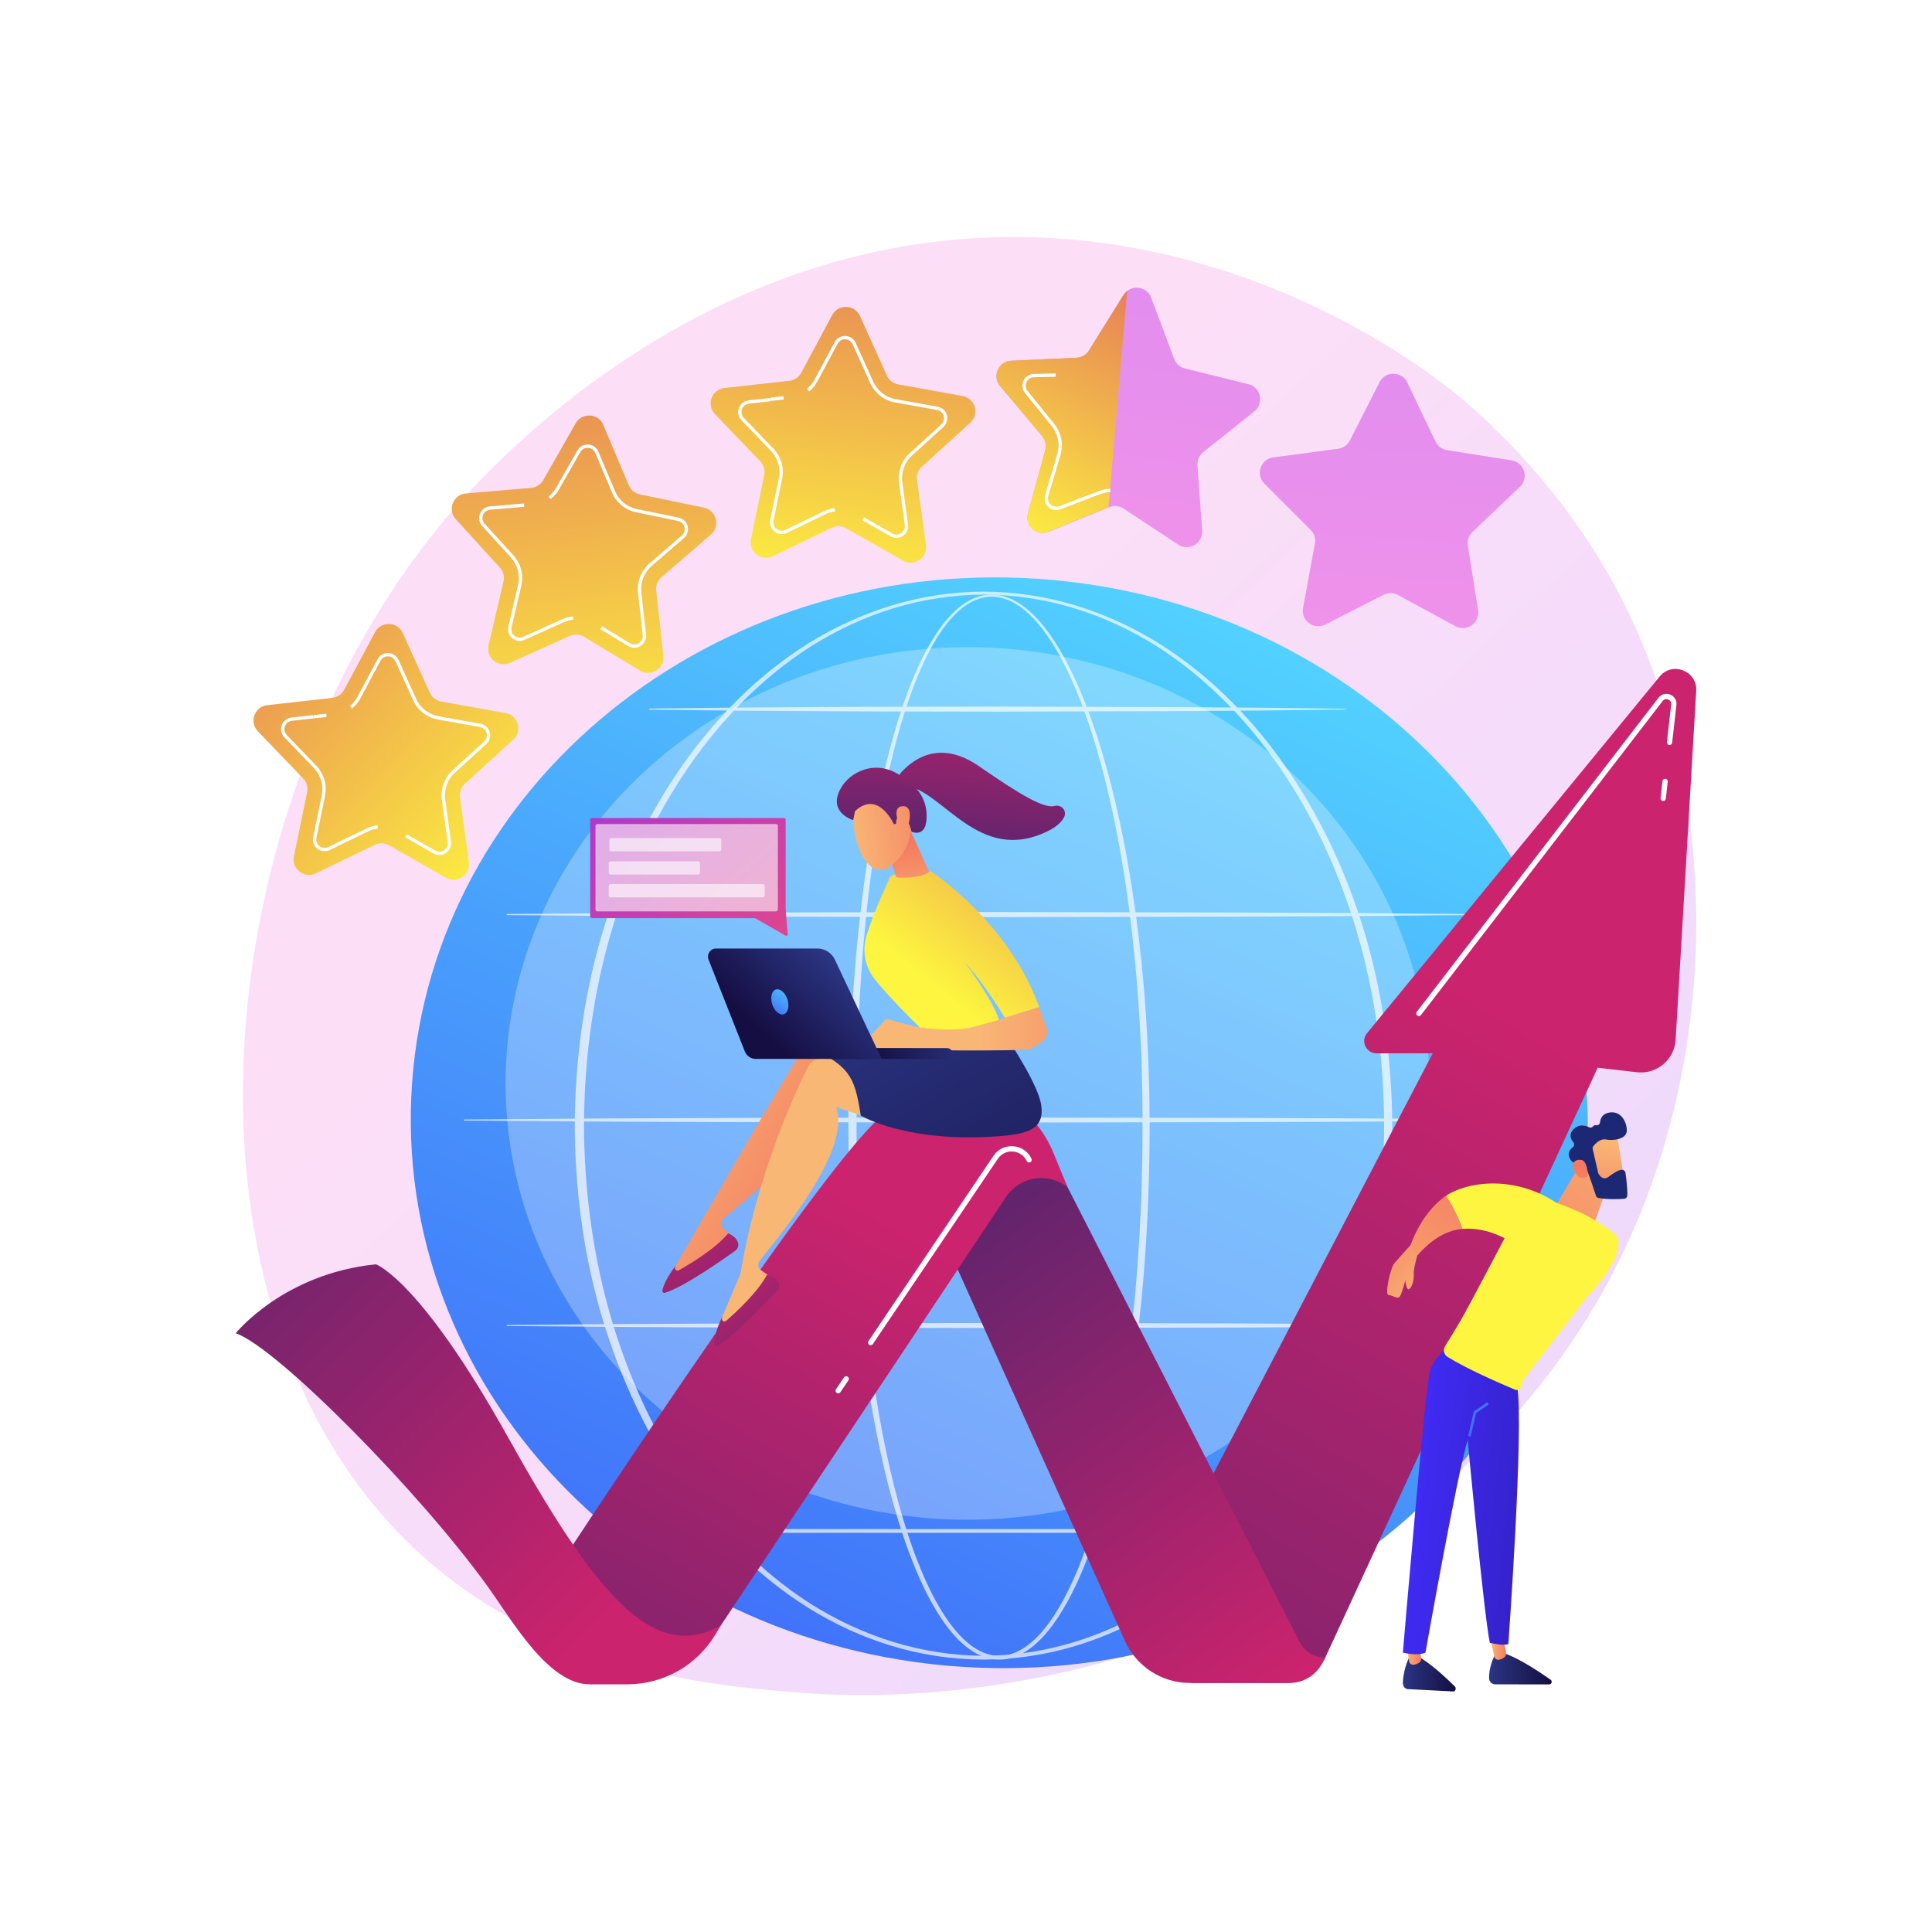 <?xml version="1.0" encoding="utf-8"?>
<!-- Generator: Adobe Illustrator 27.5.0, SVG Export Plug-In . SVG Version: 6.00 Build 0)  -->
<svg version="1.1" xmlns="http://www.w3.org/2000/svg" xmlns:xlink="http://www.w3.org/1999/xlink" x="0px" y="0px"
	 viewBox="0 0 3710 3710" style="enable-background:new 0 0 3710 3710;" xml:space="preserve">
<g id="Background">
	<g>
		<g>
			<rect style="fill:#FFFFFF;" width="3710" height="3710"/>
		</g>
	</g>
</g>
<g id="Illustration">
	<g>
		<linearGradient id="SVGID_1_" gradientUnits="userSpaceOnUse" x1="3427.025" y1="3619.038" x2="1369.437" y2="1398.149">
			<stop  offset="0" style="stop-color:#B37CFF"/>
			<stop  offset="1" style="stop-color:#F895E7"/>
		</linearGradient>
		<path style="opacity:0.3;fill:url(#SVGID_1_);" d="M3140.286,2353.436c-282.728,660.843-1029.037,944.69-1613.782,896.294
			c-159.659-13.214-480.897-39.802-731.723-276.999c-481.693-455.522-407.507-1407.69,53.611-1968.273
			c59.382-72.191,470.419-555.867,1110.943-549.393c468.957,4.74,798.113,269.648,838.137,302.65
			c50.561,41.691,162.079,140.762,262.583,297.931C3296.205,1424.939,3316.963,1940.475,3140.286,2353.436z"/>
		<g>
			
				<linearGradient id="SVGID_00000079449430696476064690000006014868406991765919_" gradientUnits="userSpaceOnUse" x1="2422.468" y1="1045.662" x2="1002.869" y2="4176.065">
				<stop  offset="0" style="stop-color:#53D8FF"/>
				<stop  offset="1" style="stop-color:#3840F7"/>
			</linearGradient>
			<path style="fill:url(#SVGID_00000079449430696476064690000006014868406991765919_);" d="M3048.079,2205.62
				c-25.363,577.743-551.465,1023.903-1175.082,996.526S764.399,2684.223,789.762,2106.48s551.465-1023.903,1175.082-996.526
				C2588.461,1137.33,3073.441,1627.877,3048.079,2205.62z"/>
			<ellipse style="opacity:0.28;fill:#FFFFFF;" cx="1857.749" cy="2080.503" rx="886.893" ry="837.831"/>
			<g style="opacity:0.68;">
				<path style="fill:#FFFFFF;" d="M2207.66,2161.108c-0.271,184.68-12.937,369.737-45.482,551.802
					c-8.24,45.479-17.792,90.74-29.173,135.571c-11.416,44.813-24.596,89.238-40.733,132.672
					c-16.272,43.321-35.159,86.019-60.769,125.044c-12.906,19.37-27.544,37.929-45.609,53.197
					c-9.03,7.584-18.947,14.312-29.854,19.24c-10.885,4.896-22.782,7.996-34.856,8.211c-12.058,0.352-24.135-2.008-35.235-6.478
					c-11.143-4.427-21.301-10.851-30.548-18.185c-18.497-14.792-33.457-33.148-46.594-52.365
					c-26.065-38.746-45.208-81.358-61.65-124.611c-16.341-43.36-29.651-87.749-41.166-132.535
					c-11.495-44.801-21.143-90.042-29.45-135.506c-16.58-90.948-27.888-182.77-35.519-274.845
					c-7.576-92.09-11.373-184.474-11.84-276.872c-0.227-46.193,1.034-92.378,2.676-138.535c1.73-46.156,4.272-92.282,7.67-138.346
					c6.833-92.116,17.037-184.027,32.208-275.183c7.612-45.567,16.488-90.942,27.164-135.915
					c10.703-44.958,23.142-89.559,38.571-133.193c7.755-21.797,16.234-43.361,25.903-64.418
					c9.655-21.052,20.46-41.646,33.158-61.115c12.728-19.384,27.359-37.887,45.578-52.698c9.108-7.341,19.144-13.728,30.137-18.055
					c10.95-4.383,22.831-6.603,34.65-6.153c11.826,0.337,23.484,3.285,34.24,8.022c10.771,4.76,20.668,11.233,29.755,18.571
					c18.174,14.769,33.216,32.826,46.561,51.787c26.53,38.188,46.531,80.302,63.856,123.152
					c17.198,42.968,31.399,87.049,43.767,131.585c12.325,44.557,22.762,89.611,31.793,134.93
					C2192.609,1791.316,2207.127,1976.395,2207.66,2161.108z M2193.991,2161.108c0.169-92.021-3.329-184.066-10.976-275.768
					c-7.54-91.699-18.961-183.134-35.978-273.556c-8.497-45.205-18.394-90.154-30.169-134.605
					c-11.817-44.429-25.457-88.404-42.064-131.242c-16.725-42.716-36.122-84.684-61.86-122.6
					c-12.938-18.825-27.532-36.703-45.045-51.249c-8.753-7.229-18.256-13.582-28.54-18.26c-10.273-4.622-21.338-7.652-32.591-7.947
					c-11.246-0.356-22.477,1.906-32.88,6.187c-10.44,4.239-20.023,10.475-28.76,17.675c-17.48,14.523-31.643,32.79-43.953,52.002
					c-12.287,19.294-22.747,39.758-32.075,60.703c-9.344,20.949-17.521,42.428-24.982,64.146
					c-14.842,43.481-26.728,87.964-36.887,132.807c-10.133,44.861-18.476,90.129-25.559,135.587
					c-14.116,90.938-23.283,182.622-29.086,274.474c-5.862,91.864-7.886,183.937-7.72,275.969
					c-0.243,92.017,2.831,184.06,9.67,275.828c6.893,91.752,17.452,183.274,33.254,273.897
					c7.918,45.302,17.168,90.372,28.249,134.978c11.099,44.59,23.979,88.761,39.831,131.824
					c15.939,42.948,34.577,85.202,59.766,123.26c12.677,18.87,27.101,36.767,44.582,50.956c8.735,7.04,18.242,13.132,28.519,17.302
					c10.246,4.182,21.239,6.506,32.253,6.134c11.011-0.284,21.86-3.191,31.932-7.812c10.087-4.653,19.391-11.05,27.936-18.345
					c17.103-14.678,31.219-32.801,43.673-51.833c24.748-38.358,43.118-80.707,58.877-123.727
					c15.639-43.142,28.376-87.351,39.363-131.968c10.956-44.636,20.095-89.728,27.934-135.041
					c15.695-90.64,26.123-182.172,33.056-273.924C2190.783,2345.2,2194.027,2253.148,2193.991,2161.108z"/>
				<path style="fill:#FFFFFF;" d="M2673.552,2161.108c-0.639,118.929-15.924,237.91-47.761,352.599
					c-32.393,114.425-81.224,224.506-147.519,323.336c-33.151,49.361-70.708,95.824-112.674,137.979
					c-41.948,42.143-88.339,79.962-138.698,111.657c-50.404,31.573-104.844,56.847-161.832,73.994
					c-56.954,17.188-116.411,26.155-175.921,26.214c-59.51-0.005-118.983-8.918-175.968-26.059
					c-57.018-17.1-111.502-42.334-161.958-73.875c-50.41-31.662-96.871-69.448-138.886-111.573
					c-42.035-42.136-79.667-88.589-112.893-137.951c-66.428-98.843-115.362-208.971-147.906-323.453
					c-16.019-57.346-27.923-115.824-35.81-174.824c-7.845-59.009-11.786-118.516-12.056-178.044
					c0.308-59.529,4.286-119.031,12.167-178.03c7.924-58.989,19.873-117.451,35.931-174.775
					c32.626-114.435,81.635-224.489,148.106-323.23c33.24-49.316,70.877-95.718,112.907-137.798
					c42.016-42.061,88.443-79.812,138.845-111.374c50.441-31.46,104.912-56.506,161.831-73.6
					c56.882-17.165,116.26-26.117,175.692-26.176c59.432,0.108,118.794,9.111,175.649,26.319
					c56.89,17.139,111.315,42.236,161.703,73.729c50.347,31.598,96.708,69.38,138.655,111.459
					c41.961,42.099,79.523,88.51,112.688,137.826c66.337,98.727,115.246,208.733,147.718,323.113
					C2657.466,1923.217,2672.832,2042.178,2673.552,2161.108z M2657.881,2161.108c-0.172-117.579-14.818-235.284-45.842-348.785
					c-31.196-113.325-78.167-222.731-142.832-321.121c-32.315-49.144-69.017-95.466-110.125-137.573
					c-41.124-42.041-86.547-80.078-136.225-111.692c-49.738-31.437-103.45-56.742-159.769-73.857
					c-56.291-17.128-115.063-26.132-173.942-26.327c-58.879,0.246-117.636,9.299-173.899,26.47
					c-56.29,17.161-109.955,42.515-159.641,73.986c-49.624,31.65-94.98,69.718-136.035,111.777
					c-41.037,42.126-77.666,88.457-109.907,137.602c-64.531,98.377-111.401,207.734-142.443,321.003
					c-15.465,56.699-26.662,114.514-34.249,172.759c-7.605,58.252-11.358,116.996-11.489,175.757
					c0.168,58.761,3.958,117.5,11.599,175.742c7.625,58.234,18.867,116.032,34.37,172.708
					c31.122,113.224,78.07,222.507,142.644,320.781c32.253,49.099,68.887,95.379,109.92,137.449
					c41.054,41.995,86.378,80.028,135.993,111.578c49.671,31.39,103.322,56.556,159.514,73.711
					c56.161,17.195,114.821,26.289,173.622,26.587c58.802-0.244,117.478-9.283,173.669-26.431
					c56.222-17.108,109.917-42.234,159.64-73.592c49.667-31.518,95.058-69.517,136.182-111.495
					c41.103-42.051,77.811-88.322,110.138-137.42c64.708-98.288,111.758-207.619,143.031-320.898
					C2642.902,2396.371,2657.629,2278.686,2657.881,2161.108z"/>
				<path style="fill:#FFFFFF;" d="M973.808,1755.204l235.567-1.903l235.567-1.078l471.133-0.87l471.134,0.958l235.567,1.178
					l235.567,2.054c0.382,0.004,0.688,0.316,0.685,0.698c-0.003,0.377-0.309,0.682-0.685,0.685l-235.567,2.054l-235.567,1.178
					l-471.134,0.958l-471.133-0.87l-235.567-1.078l-235.567-1.903c-0.569-0.005-1.026-0.47-1.022-1.039
					C972.791,1755.663,973.247,1755.208,973.808,1755.204z"/>
				<path style="fill:#FFFFFF;" d="M1247.094,1360.649c55.748-0.883,111.497-1.262,167.245-1.903l167.246-1.078
					c55.749-0.459,111.497-0.41,167.246-0.552l167.245-0.318l334.491,0.958l167.245,1.178c55.749,0.699,111.497,1.108,167.246,2.055
					c0.382,0.006,0.686,0.321,0.679,0.703c-0.006,0.373-0.309,0.673-0.679,0.68c-55.749,0.947-111.497,1.355-167.246,2.055
					l-167.245,1.178l-334.491,0.958l-167.245-0.318c-55.749-0.142-111.497-0.092-167.246-0.552l-167.246-1.078
					c-55.748-0.641-111.497-1.02-167.245-1.903c-0.569-0.009-1.023-0.478-1.014-1.047
					C1246.089,1361.106,1246.54,1360.659,1247.094,1360.649z"/>
				<path style="fill:#FFFFFF;" d="M891.946,2149.758l256.032-1.897l256.033-1.085l512.064-0.87l512.064,0.958l256.033,1.179
					l256.032,2.053c0.383,0.003,0.689,0.315,0.687,0.697c-0.003,0.379-0.309,0.683-0.687,0.687l-256.032,2.053l-256.033,1.179
					l-512.064,0.958l-512.064-0.87l-256.033-1.085l-256.032-1.896c-0.569-0.004-1.026-0.469-1.023-1.038
					C890.928,2150.217,891.384,2149.762,891.946,2149.758z"/>
				<path style="fill:#FFFFFF;" d="M973.808,2544.312l235.567-1.903l235.567-1.078l471.133-0.871l471.134,0.958l235.567,1.177
					l235.567,2.054c0.382,0.004,0.688,0.316,0.685,0.698c-0.003,0.378-0.309,0.682-0.685,0.686l-235.567,2.055l-235.567,1.178
					l-471.134,0.958l-471.133-0.87l-235.567-1.078l-235.567-1.903c-0.569-0.004-1.026-0.469-1.022-1.039
					C972.791,2544.771,973.247,2544.317,973.808,2544.312z"/>
				<path style="fill:#FFFFFF;" d="M2618.764,2943.509H1280.802c-1.997,0-3.612-1.617-3.612-3.612c0-1.994,1.615-3.612,3.612-3.612
					h1337.962c1.996,0,3.612,1.617,3.612,3.612C2622.376,2941.892,2620.76,2943.509,2618.764,2943.509z"/>
			</g>
		</g>
		<g>
			
				<linearGradient id="SVGID_00000082355606649670607640000004512637496387605675_" gradientUnits="userSpaceOnUse" x1="977.446" y1="1713.338" x2="62.2" y2="839.694">
				<stop  offset="0" style="stop-color:#FDF53F"/>
				<stop  offset="1" style="stop-color:#D93C65"/>
			</linearGradient>
			<path style="fill:url(#SVGID_00000082355606649670607640000004512637496387605675_);" d="M985.503,1420.426l-92.824,84.656
				c-7.219,6.584-10.736,16.299-9.405,25.979l17.118,124.461c3.351,24.374-22.7,42.01-44.086,29.844l-109.197-62.119
				c-8.495-4.831-18.82-5.175-27.613-0.917l-113.081,54.739c-22.143,10.721-46.969-8.606-42.009-32.704l25.337-123.05
				c1.969-9.569-0.895-19.495-7.662-26.544l-87.003-90.63c-17.038-17.748-6.329-47.33,18.122-50.058l124.857-13.931
				c9.711-1.083,18.265-6.875,22.879-15.488l59.307-110.751c11.617-21.69,43.059-20.645,53.208,1.767l51.832,114.441
				c4.032,8.9,12.183,15.246,21.8,16.971l123.658,22.183C994.957,1373.617,1003.681,1403.844,985.503,1420.426z"/>
			<path style="fill:#FFFFFF;" d="M725.737,1591.045c-6.531,0.753-12.837,2.589-18.75,5.453l-73.849,35.744
				c-7.763,3.758-16.808,2.801-23.617-2.501c-6.802-5.294-9.944-13.83-8.209-22.273l16.545-80.363
				c3.876-18.825-1.757-38.345-15.067-52.214l-56.824-59.19c-5.97-6.217-7.855-15.117-4.923-23.226
				c2.946-8.107,10.09-13.737,18.655-14.696l41.664-4.649l0.708,6.338l-41.664,4.649c-6.237,0.694-11.212,4.668-13.364,10.53
				c-2.131,5.896-0.815,12.112,3.528,16.637l56.823,59.189c14.768,15.386,21.016,37.037,16.716,57.92l-16.542,80.362
				c-1.265,6.141,0.931,12.104,5.878,15.957c4.945,3.852,11.266,4.52,16.912,1.787l73.849-35.744
				c6.559-3.175,13.557-5.211,20.795-6.048L725.737,1591.045z"/>
			<path style="fill:#FFFFFF;" d="M864.261,1628.573c-1.675,3.714-4.372,6.969-7.914,9.367c-7.142,4.835-16.231,5.187-23.727,0.925
				l-54.561-31.036l3.157-5.547l54.561,31.036c5.448,3.102,11.8,2.855,16.992-0.661c5.195-3.516,7.785-9.322,6.924-15.537
				l-11.173-81.274c-2.878-20.87,4.933-42.478,20.519-56.686l60.621-55.287c4.628-4.23,6.349-10.353,4.623-16.371
				c-1.739-6.025-6.462-10.283-12.634-11.388l-80.765-14.491c-20.989-3.767-38.767-17.61-47.553-37.027l-33.862-74.741
				c-2.589-5.716-7.87-9.25-14.138-9.458c-6.271-0.208-11.775,2.97-14.732,8.496l-38.735,72.34
				c-4.007,7.478-9.357,14.007-15.913,19.403l-4.052-4.922c5.905-4.866,10.732-10.752,14.338-17.496l38.734-72.335
				c4.07-7.601,11.949-12.148,20.567-11.861c8.618,0.286,16.185,5.344,19.737,13.198l33.86,74.743
				c7.926,17.507,23.955,29.988,42.871,33.38l80.766,14.49c8.485,1.52,15.244,7.612,17.638,15.898
				c2.386,8.286-0.087,17.042-6.452,22.854l-60.622,55.286c-14.055,12.813-21.096,32.284-18.493,51.105l11.172,81.276
				C866.606,1620.557,865.961,1624.802,864.261,1628.573z"/>
			
				<rect x="601.64" y="1371.732" transform="matrix(0.994 -0.111 0.111 0.994 -148.511 76.475)" style="fill:#FFFFFF;" width="24.841" height="6.379"/>
		</g>
		<g>
			
				<linearGradient id="SVGID_00000044173859660594393220000015104797997707766417_" gradientUnits="userSpaceOnUse" x1="1181.655" y1="1490.296" x2="1022.18" y2="165.959">
				<stop  offset="0" style="stop-color:#FDF53F"/>
				<stop  offset="1" style="stop-color:#D93C65"/>
			</linearGradient>
			<path style="fill:url(#SVGID_00000044173859660594393220000015104797997707766417_);" d="M1365.138,1026.328l-95.031,82.171
				c-7.391,6.391-11.163,16.009-10.089,25.721l13.82,124.87c2.705,24.454-23.803,41.395-44.86,28.668l-107.516-64.985
				c-8.365-5.054-18.677-5.671-27.579-1.647l-114.489,51.729c-22.419,10.131-46.725-9.846-41.129-33.804l28.583-122.337
				c2.222-9.513-0.379-19.512-6.957-26.737l-84.575-92.899c-16.562-18.193-5.075-47.481,19.439-49.561l125.182-10.623
				c9.736-0.825,18.441-6.389,23.281-14.877l62.216-109.144c12.186-21.375,43.59-19.499,53.143,3.174l48.786,115.772
				c3.795,9.003,11.776,15.563,21.344,17.541l123.028,25.446C1375.827,979.786,1383.749,1010.233,1365.138,1026.328z"/>
			<path style="fill:#FFFFFF;" d="M1100.951,1190.016c-6.549,0.58-12.901,2.248-18.888,4.955l-74.768,33.779
				c-7.859,3.551-16.876,2.355-23.542-3.125c-6.66-5.472-9.575-14.089-7.617-22.483l18.665-79.898
				c4.372-18.716-0.742-38.378-13.681-52.594l-55.238-60.672c-5.803-6.373-7.452-15.32-4.307-23.349
				c3.16-8.027,10.45-13.465,19.037-14.197l41.772-3.545l0.54,6.354l-41.773,3.546c-6.253,0.529-11.331,4.37-13.638,10.173
				c-2.287,5.837-1.136,12.087,3.087,16.725l55.237,60.672c14.356,15.771,20.029,37.58,15.178,58.341l-18.661,79.897
				c-1.427,6.105,0.611,12.124,5.454,16.107c4.842,3.982,11.142,4.816,16.859,2.234l74.769-33.778c6.64-3,13.69-4.85,20.948-5.496
				L1100.951,1190.016z"/>
			<path style="fill:#FFFFFF;" d="M1238.433,1231.196c-1.772,3.668-4.555,6.851-8.159,9.154c-7.268,4.645-16.363,4.756-23.744,0.297
				l-53.721-32.468l3.303-5.462l53.721,32.468c5.364,3.245,11.72,3.167,17.004-0.211c5.286-3.378,8.029-9.113,7.332-15.348
				l-9.02-81.541c-2.324-20.938,6.055-42.333,22.011-56.123l62.062-53.664c4.738-4.107,6.621-10.181,5.054-16.243
				c-1.579-6.069-6.188-10.451-12.328-11.718l-80.354-16.623c-20.882-4.321-38.288-18.629-46.557-38.272l-31.874-75.611
				c-2.437-5.782-7.623-9.455-13.882-9.828c-6.263-0.373-11.85,2.657-14.952,8.103l-40.635,71.29
				c-4.203,7.37-9.725,13.755-16.42,18.976l-3.92-5.028c6.031-4.708,11.013-10.465,14.796-17.11l40.634-71.285
				c4.27-7.491,12.266-11.827,20.873-11.313c8.608,0.514,16.038,5.77,19.381,13.716l31.871,75.612
				c7.46,17.711,23.154,30.611,41.974,34.503l80.354,16.621c8.442,1.744,15.038,8.012,17.211,16.359
				c2.166,8.346-0.537,17.033-7.054,22.675l-62.063,53.663c-14.388,12.437-21.943,31.715-19.838,50.598l9.018,81.543
				C1240.989,1223.244,1240.233,1227.471,1238.433,1231.196z"/>
			
				<rect x="982.609" y="967.825" transform="matrix(0.996 -0.084 0.084 0.996 -78.437 87.486)" style="fill:#FFFFFF;" width="24.841" height="6.379"/>
		</g>
		<g>
			
				<linearGradient id="SVGID_00000155138021634096262840000014514953405391712408_" gradientUnits="userSpaceOnUse" x1="1566.383" y1="1163.166" x2="1718.924" y2="53.777">
				<stop  offset="0" style="stop-color:#FDF53F"/>
				<stop  offset="1" style="stop-color:#D93C65"/>
			</linearGradient>
			<path style="fill:url(#SVGID_00000155138021634096262840000014514953405391712408_);" d="M1863.258,811.58l-92.845,84.632
				c-7.221,6.583-10.74,16.296-9.411,25.976l17.086,124.465c3.345,24.375-22.711,42.005-44.093,29.833l-109.181-62.147
				c-8.494-4.833-18.819-5.18-27.612-0.924l-113.095,54.71c-22.146,10.715-46.967-8.618-42-32.715l25.368-123.044
				c1.972-9.568-0.89-19.495-7.656-26.546l-86.979-90.652c-17.033-17.753-6.317-47.332,18.134-50.053l124.86-13.899
				c9.711-1.08,18.267-6.87,22.883-15.482l59.336-110.736c11.622-21.687,43.064-20.634,53.208,1.781l51.802,114.454
				c4.03,8.901,12.179,15.249,21.796,16.976l123.653,22.215C1872.724,764.774,1881.441,795.003,1863.258,811.58z"/>
			<path style="fill:#FFFFFF;" d="M1603.449,982.132c-6.531,0.751-12.838,2.585-18.751,5.448l-73.858,35.725
				c-7.764,3.756-16.809,2.797-23.616-2.508c-6.801-5.296-9.94-13.833-8.204-22.275l16.565-80.359
				c3.881-18.824-1.747-38.345-15.054-52.218l-56.809-59.205c-5.968-6.218-7.851-15.119-4.917-23.228
				c2.948-8.107,10.093-13.734,18.658-14.691l41.665-4.638l0.707,6.338l-41.665,4.639c-6.237,0.693-11.213,4.665-13.367,10.526
				c-2.133,5.895-0.818,12.112,3.524,16.638l56.807,59.204c14.764,15.39,21.006,37.043,16.701,57.924l-16.562,80.358
				c-1.267,6.14,0.928,12.104,5.874,15.958c4.944,3.854,11.264,4.523,16.911,1.792l73.858-35.725
				c6.559-3.173,13.558-5.207,20.796-6.043L1603.449,982.132z"/>
			<path style="fill:#FFFFFF;" d="M1741.964,1019.696c-1.676,3.713-4.374,6.968-7.917,9.365c-7.144,4.833-16.233,5.183-23.728,0.919
				l-54.553-31.049l3.158-5.546l54.553,31.049c5.447,3.104,11.799,2.859,16.993-0.656c5.196-3.515,7.788-9.32,6.928-15.535
				l-11.152-81.276c-2.872-20.87,4.944-42.477,20.534-56.68l60.635-55.272c4.629-4.229,6.352-10.351,4.627-16.37
				c-1.737-6.025-6.46-10.285-12.631-11.391l-80.761-14.512c-20.989-3.773-38.763-17.62-47.543-37.039l-33.843-74.75
				c-2.587-5.716-7.868-9.252-14.135-9.461c-6.271-0.209-11.776,2.966-14.735,8.492l-38.753,72.33
				c-4.009,7.477-9.361,14.005-15.918,19.399l-4.05-4.923c5.906-4.864,10.735-10.75,14.343-17.492l38.753-72.325
				c4.072-7.6,11.952-12.145,20.57-11.856c8.618,0.288,16.184,5.348,19.734,13.204l33.841,74.751
				c7.922,17.509,23.948,29.994,42.863,33.391l80.762,14.51c8.485,1.523,15.242,7.616,17.633,15.903
				c2.384,8.286-0.091,17.042-6.458,22.852l-60.636,55.27c-14.058,12.809-21.105,32.279-18.506,51.1l11.151,81.279
				C1744.31,1011.68,1743.665,1015.925,1741.964,1019.696z"/>
			
				<rect x="1479.407" y="762.791" transform="matrix(0.994 -0.111 0.111 0.994 -75.51 169.552)" style="fill:#FFFFFF;" width="24.841" height="6.379"/>
		</g>
		
			<linearGradient id="SVGID_00000026138661547292001000000002552843022549897858_" gradientUnits="userSpaceOnUse" x1="5045.569" y1="55.291" x2="3899.58" y2="2392.706" gradientTransform="matrix(0.924 -0.383 0.383 0.924 -1885.039 824.585)">
			<stop  offset="0" style="stop-color:#B37CFF"/>
			<stop  offset="1" style="stop-color:#F895E7"/>
		</linearGradient>
		<path style="fill:url(#SVGID_00000026138661547292001000000002552843022549897858_);" d="M2918.613,934.91l-91.062,86.548
			c-7.082,6.732-10.398,16.516-8.868,26.167l19.676,124.082c3.852,24.3-21.83,42.469-43.462,30.745l-110.453-59.858
			c-8.593-4.655-18.922-4.786-27.626-0.348l-111.93,57.055c-21.918,11.174-47.137-7.638-42.673-31.833l22.799-123.546
			c1.772-9.608-1.296-19.472-8.207-26.381l-88.85-88.82c-17.399-17.394-7.302-47.19,17.087-50.42l124.543-16.498
			c9.687-1.282,18.12-7.25,22.555-15.955l57.015-111.948c11.168-21.925,42.625-21.527,53.233,0.671l54.176,113.35
			c4.215,8.815,12.494,14.992,22.145,16.518l124.089,19.633C2927.102,887.917,2936.447,917.958,2918.613,934.91z"/>
		<g>
			
				<linearGradient id="SVGID_00000066482522053410696720000009181705671999679672_" gradientUnits="userSpaceOnUse" x1="2940.802" y1="1984.038" x2="1651.01" y2="4157.963">
				<stop  offset="0" style="stop-color:#CB236D"/>
				<stop  offset="1" style="stop-color:#4C246D"/>
			</linearGradient>
			<path style="fill:url(#SVGID_00000066482522053410696720000009181705671999679672_);" d="M2224.013,3032.831l527.29-1010.176
				h-108.032c-19.921,0-30.877-23.161-18.241-38.562l561.985-684.946c24.356-29.686,72.471-10.858,70.209,27.475l-39.504,669.793
				c-2.262,38.343-36.261,66.921-74.421,62.553l-75.32-8.62L2544.8,3183.364c-13.619,29.495-43.143,48.381-75.631,48.381h-181.326
				L2224.013,3032.831z"/>
			
				<linearGradient id="SVGID_00000058574641995093134630000002056995325527264139_" gradientUnits="userSpaceOnUse" x1="2479.357" y1="3222.042" x2="1729.322" y2="2182.709">
				<stop  offset="0" style="stop-color:#CB236D"/>
				<stop  offset="1" style="stop-color:#4C246D"/>
			</linearGradient>
			<path style="fill:url(#SVGID_00000058574641995093134630000002056995325527264139_);" d="M1788.058,2324.349l372.255,826.92
				c22.049,48.979,70.771,80.476,124.483,80.476h191.906c25.462,0,48.922-13.813,61.272-36.078l6.825-12.303l0,0
				c-20.619,0-39.498-11.56-48.87-29.925l-495.987-971.813L1788.058,2324.349z"/>
			
				<linearGradient id="SVGID_00000026854090656699512240000006873446060499299494_" gradientUnits="userSpaceOnUse" x1="1722.626" y1="2360.06" x2="834.81" y2="3908.049">
				<stop  offset="0" style="stop-color:#CB236D"/>
				<stop  offset="1" style="stop-color:#4C246D"/>
			</linearGradient>
			<path style="fill:url(#SVGID_00000026854090656699512240000006873446060499299494_);" d="M2050.041,2279.785L2050.041,2279.785
				c-37.328-29.477-91.869-20.811-118.223,18.784l-547.32,822.308c-43.836,65.86-117.708,105.431-196.822,105.431h-77.014
				l-62.677-180.552c0,0,508.819-780.181,639.964-898.2c0,0,130.602-117.708,259.373-28.712
				c34.021,23.512,59.85,57.069,75.627,95.296L2050.041,2279.785z"/>
			
				<linearGradient id="SVGID_00000036952234865695741680000015912729590568654745_" gradientUnits="userSpaceOnUse" x1="1168.622" y1="3096.459" x2="220.095" y2="2117.58">
				<stop  offset="0" style="stop-color:#CB236D"/>
				<stop  offset="1" style="stop-color:#4C246D"/>
			</linearGradient>
			<path style="fill:url(#SVGID_00000036952234865695741680000015912729590568654745_);" d="M452.699,2560.165
				c0,0,91.617-114.517,269.153-132.332c0,0,84.321,28.728,252.308,329.739c167.987,301.011,279.492,438.279,410.338,363.304
				l-10.833,17.986c-35.7,59.275-99.84,95.52-169.036,95.52h-72.367c-79.676,0-148.866-122.723-195.394-187.402
				C806.124,2865.228,533.015,2588.381,452.699,2560.165z"/>
			<path style="fill:#FFFFFF;" d="M3193.815,1538.256c-0.191,0-0.383-0.01-0.577-0.033c-2.781-0.313-4.779-2.824-4.464-5.606
				l3.705-32.704c0.313-2.781,2.813-4.784,5.606-4.464c2.781,0.313,4.779,2.824,4.464,5.606l-3.705,32.704
				C3198.552,1536.346,3196.359,1538.256,3193.815,1538.256z"/>
			<path style="fill:#FFFFFF;" d="M2724.684,1951.09c-1.079,0-2.166-0.343-3.088-1.052c-2.217-1.706-2.631-4.89-0.926-7.107
				l464.06-602.982c5.438-7.064,14.29-9.463,22.544-6.124c8.262,3.342,12.95,11.222,11.947,20.074l-8.189,72.278
				c-0.313,2.781-2.819,4.768-5.606,4.464c-2.781-0.313-4.779-2.824-4.464-5.606l8.189-72.278c0.577-5.104-2.554-8.272-5.677-9.535
				c-3.121-1.264-7.575-1.161-10.71,2.91l-464.062,602.982C2727.704,1950.411,2726.203,1951.09,2724.684,1951.09z"/>
			<path style="fill:#FFFFFF;" d="M1671.912,2583.22c-0.975,0-1.96-0.28-2.829-0.868c-2.321-1.564-2.933-4.715-1.368-7.034
				l240.001-355.75c8.582-12.716,22.852-19.628,38.13-18.454c15.298,1.158,28.347,10.129,34.91,23.997
				c1.198,2.531,0.117,5.55-2.414,6.748c-2.531,1.201-5.553,0.119-6.749-2.412c-4.984-10.532-14.895-17.345-26.513-18.226
				c-11.603-0.878-22.445,4.359-28.961,14.016l-240.001,355.75C1675.139,2582.438,1673.54,2583.22,1671.912,2583.22z"/>
			<path style="fill:#FFFFFF;" d="M1609.544,2675.667c-0.975,0-1.96-0.281-2.829-0.868c-2.32-1.564-2.933-4.715-1.368-7.034
				l15.389-22.813c1.569-2.32,4.715-2.937,7.036-1.366c2.319,1.564,2.933,4.715,1.368,7.034l-15.389,22.813
				C1612.771,2674.885,1611.172,2675.667,1609.544,2675.667z"/>
		</g>
		<g>
			
				<linearGradient id="SVGID_00000154401173558757265600000007422813685031870599_" gradientUnits="userSpaceOnUse" x1="1130.228" y1="1729.77" x2="874.829" y2="2199.04" gradientTransform="matrix(0.993 0.115 -0.115 0.993 2253.054 258.555)">
				<stop  offset="0" style="stop-color:#F9B776"/>
				<stop  offset="1" style="stop-color:#F47960"/>
			</linearGradient>
			<path style="fill:url(#SVGID_00000154401173558757265600000007422813685031870599_);" d="M3038.662,2228.325l-50.344,85.615
				c0,0,42.461,28.364,75.16,29.455l26.374-74.865L3038.662,2228.325z"/>
			<g>
				
					<linearGradient id="SVGID_00000096033628664524694510000017175348878817633714_" gradientUnits="userSpaceOnUse" x1="-2608.162" y1="2296.238" x2="-2856.417" y2="2605.092" gradientTransform="matrix(-0.969 0.247 -0.247 -0.969 700.804 5458.839)">
					<stop  offset="0" style="stop-color:#F9B776"/>
					<stop  offset="1" style="stop-color:#F47960"/>
				</linearGradient>
				<path style="fill:url(#SVGID_00000096033628664524694510000017175348878817633714_);" d="M2706.129,2398.651l15.409,12.399
					c30.707-35.06,60.278-49.055,86.865-51.187c-8.013-21.917-18.485-43.161-31.453-63.724
					C2725.358,2331.127,2706.129,2398.651,2706.129,2398.651z"/>
				
					<linearGradient id="SVGID_00000181776300509725371470000006682127753559189140_" gradientUnits="userSpaceOnUse" x1="2637.385" y1="2674.412" x2="2504.399" y2="2839.86" gradientTransform="matrix(0.991 -0.137 -0.137 -0.991 505.543 5510.238)">
					<stop  offset="0" style="stop-color:#F9B776"/>
					<stop  offset="1" style="stop-color:#F47960"/>
				</linearGradient>
				<path style="fill:url(#SVGID_00000181776300509725371470000006682127753559189140_);" d="M2708.727,2390.833
					c0,0-24.192,26.682-31.334,35.102c-7.142,8.42-19.135,60.791-10.807,60.951c8.328,0.16,17.533,9.816,22.101,1.752
					c4.568-8.064,9.812-30.21,9.812-30.21s2.09,21.437,8,16.752c5.91-4.686,9.1-19.553,8.283-28.622
					c-0.817-9.068,6.757-35.508,6.757-35.508L2708.727,2390.833z"/>
				
					<linearGradient id="SVGID_00000103223661289555681930000017562815255364056758_" gradientUnits="userSpaceOnUse" x1="-798.827" y1="656.078" x2="11.408" y2="-54.944" gradientTransform="matrix(-0.969 0.247 -0.247 -0.969 700.804 5458.839)">
					<stop  offset="0" style="stop-color:#FDF53F"/>
					<stop  offset="1" style="stop-color:#D93C65"/>
				</linearGradient>
				<path style="fill:url(#SVGID_00000103223661289555681930000017562815255364056758_);" d="M2808.403,2359.864
					c66.501-5.334,117.319,42.573,117.319,42.573c7.266,4.688,12.141,29.781,20.441,33.223
					c-24.303-28.413,32.324-101.71,42.156-126.152c-81.733-54.043-172.358-39.824-211.368-13.368
					C2789.917,2316.703,2800.389,2337.947,2808.403,2359.864z"/>
			</g>
			<g>
				
					<linearGradient id="SVGID_00000021831812498474239930000016554631722349244605_" gradientUnits="userSpaceOnUse" x1="930.592" y1="3172.027" x2="1050.858" y2="3172.027" gradientTransform="matrix(1 0.001 -0.001 1 1932.704 31.999)">
					<stop  offset="0" style="stop-color:#2B3582"/>
					<stop  offset="1" style="stop-color:#150E42"/>
				</linearGradient>
				<path style="fill:url(#SVGID_00000021831812498474239930000016554631722349244605_);" d="M2872.005,3175.892
					c0,0-12.773,19.803-12.532,47.006c0.057,6.407,5.415,11.518,11.823,11.525l103.459,0.122c4.844,0.006,6.818-6.217,2.857-9.006
					c-19.561-13.771-58.01-39.498-85.829-49.625L2872.005,3175.892z"/>
				
					<linearGradient id="SVGID_00000181080658128297935100000017701482147048924312_" gradientUnits="userSpaceOnUse" x1="932.418" y1="3123.831" x2="963.333" y2="3123.831" gradientTransform="matrix(1 0.001 -0.001 1 1932.704 31.999)">
					<stop  offset="0" style="stop-color:#F9B776"/>
					<stop  offset="1" style="stop-color:#F47960"/>
				</linearGradient>
				<path style="fill:url(#SVGID_00000181080658128297935100000017701482147048924312_);" d="M2861.391,3141.761l7.99,39.027
					c0.894,4.365,5.159,7.304,9.509,6.339c2.645-0.587,5.765-1.714,9.1-3.793c3.169-1.976,4.779-5.742,4.136-9.422l-8.257-47.279
					L2861.391,3141.761z"/>
			</g>
			<g>
				
					<linearGradient id="SVGID_00000078741249295926616490000001471185954707286426_" gradientUnits="userSpaceOnUse" x1="1126.265" y1="3084.225" x2="1246.533" y2="3084.225" gradientTransform="matrix(0.846 0.043 -0.055 1.077 1912.227 -158.106)">
					<stop  offset="0" style="stop-color:#2B3582"/>
					<stop  offset="1" style="stop-color:#150E42"/>
				</linearGradient>
				<path style="fill:url(#SVGID_00000078741249295926616490000001471185954707286426_);" d="M2707.087,3180.589
					c0,0-11.882,20.786-13.153,50.088c-0.299,6.902,3.958,12.63,9.38,12.908l87.538,4.488c4.099,0.21,6.107-6.407,2.906-9.577
					c-15.806-15.652-46.946-44.973-69.937-57.049L2707.087,3180.589z"/>
				
					<linearGradient id="SVGID_00000166668429261484905670000006515976773480492449_" gradientUnits="userSpaceOnUse" x1="784.132" y1="3054.552" x2="815.047" y2="3054.552" gradientTransform="matrix(0.999 0.051 -0.051 0.999 2072.366 75.076)">
					<stop  offset="0" style="stop-color:#F9B776"/>
					<stop  offset="1" style="stop-color:#F47960"/>
				</linearGradient>
				<path style="fill:url(#SVGID_00000166668429261484905670000006515976773480492449_);" d="M2699.864,3150.635l6.028,39.377
					c0.674,4.405,4.787,7.554,9.18,6.807c2.671-0.454,5.843-1.423,9.278-3.333c3.264-1.815,5.06-5.496,4.602-9.203l-5.882-47.633
					L2699.864,3150.635z"/>
			</g>
			
				<linearGradient id="SVGID_00000008834931681858958660000005808461419472946864_" gradientUnits="userSpaceOnUse" x1="1406.664" y1="2060.546" x2="1617.606" y2="2060.546" gradientTransform="matrix(0.993 0.115 -0.115 0.993 1555.734 667.665)">
				<stop  offset="0" style="stop-color:#3F2BF3"/>
				<stop  offset="1" style="stop-color:#3522CB"/>
			</linearGradient>
			<path style="fill:url(#SVGID_00000008834931681858958660000005808461419472946864_);" d="M2784.916,2583.163
				c0,0-30.586,21.264-39.214,50.103c-8.627,28.839-51.783,540.241-51.783,540.241s28.068,7.017,43.378,0
				c0,0,59.893-338.343,81.087-408.617c0,0,30.466,329.532,42.492,389.828c0,0,26.365,6.344,35.577,2.252
				c0,0,30.48-419.078,16.782-495.794L2784.916,2583.163z"/>
			
				<linearGradient id="SVGID_00000136372049774863288450000003688506260033910706_" gradientUnits="userSpaceOnUse" x1="3454.358" y1="2282.433" x2="2531.399" y2="2947.713">
				<stop  offset="0" style="stop-color:#53D8FF"/>
				<stop  offset="1" style="stop-color:#3840F7"/>
			</linearGradient>
			<polygon style="fill:url(#SVGID_00000136372049774863288450000003688506260033910706_);" points="2824.169,2758.469 
				2819.461,2757.394 2830.127,2710.599 2856.035,2692.831 2858.771,2696.817 2834.423,2713.512 			"/>
			
				<linearGradient id="SVGID_00000158721147149782162510000007915575801957791665_" gradientUnits="userSpaceOnUse" x1="3259.045" y1="87.22" x2="4069.271" y2="-623.794" gradientTransform="matrix(0.993 0.115 -0.115 0.993 2253.054 258.555)">
				<stop  offset="0" style="stop-color:#FDF53F"/>
				<stop  offset="1" style="stop-color:#D93C65"/>
			</linearGradient>
			<path style="fill:url(#SVGID_00000158721147149782162510000007915575801957791665_);" d="M3105.736,2374.45
				c-39.414-37.311-100.776-60.373-138.882-71.93c-19.458-5.901-40.328,2.894-49.558,21.011
				c-26.758,52.52-98.784,188.879-112.382,212.173c-11.156,19.112-22.647,37.708-29.926,49.324
				c-4.348,6.939-2.306,16.08,4.614,20.459c36.041,22.809,102.314,51.561,129.219,62.899c5.918,2.494,12.548-1.399,13.285-7.778
				c0.625-5.411,2.71-10.551,6.03-14.867l125.759-163.536c0.222,0.312,0.443,0.601,0.665,0.91
				C3072.464,2463.788,3118.304,2409.663,3105.736,2374.45z"/>
			<g>
				
					<linearGradient id="SVGID_00000092444558687787317580000011288930851283414451_" gradientUnits="userSpaceOnUse" x1="636.829" y1="4426.4" x2="530.569" y2="4566.974" gradientTransform="matrix(0.878 -0.479 0.479 0.878 406.882 -1392.987)">
					<stop  offset="0" style="stop-color:#F9B776"/>
					<stop  offset="1" style="stop-color:#F47960"/>
				</linearGradient>
				<path style="fill:url(#SVGID_00000092444558687787317580000011288930851283414451_);" d="M3104.592,2176.874
					c0.671,1.23,14.969,92.748,14.969,92.748l-52.429,7.053l-26.438-84.727C3040.693,2191.948,3093.355,2156.286,3104.592,2176.874z
					"/>
				
					<linearGradient id="SVGID_00000075848309486141235750000017811148424419136432_" gradientUnits="userSpaceOnUse" x1="6959.567" y1="237.334" x2="6707.856" y2="404.529" gradientTransform="matrix(0.878 -0.479 0.479 0.878 406.882 -1392.987)">
					<stop  offset="0" style="stop-color:#8D55D1"/>
					<stop  offset="0.996" style="stop-color:#1C2873"/>
				</linearGradient>
				<path style="fill:url(#SVGID_00000075848309486141235750000017811148424419136432_);" d="M3058.458,2206.409l10.425,45.691
					c0.134,0.586,0.339,1.137,0.627,1.665c1.758,3.231,8.621,13.906,19.114,6.218c9.521-6.976,18.314-13.2,25.821-13.647
					c3.371-0.2,6.338,2.185,6.858,5.522c1.297,8.315,3.873,27.107,3.62,43.775c-0.051,3.382-2.709,6.137-6.083,6.383
					c-10.166,0.74-31.651,1.699-49.116-1.578c-2.367-0.444-4.301-2.118-5.045-4.408c-3.627-11.164-14.776-45.056-19.344-54.019
					c-4.287-8.414-17.036-9.665-22.427-9.809c-1.767-0.047-3.423-0.81-4.609-2.12c-4.195-4.632-11.873-16.106,2.071-27.168
					c2.918-2.315,3.336-6.546,0.933-9.392c-4.784-5.667-9.489-15.28,0.736-25.347c10.393-10.232,22.183-7.05,29.224-3.518
					c2.847,1.428,6.234,0.546,8.165-1.987c1.099-1.442,2.839-2.429,5.593-1.868c3.712,0.756,7.226-2.009,7.593-5.779
					c0.706-7.243,4.349-16.076,17.339-18.529c23.05-4.354,34.44,18.745,33.961,34.944c-0.48,16.198-25.739,19.498-40.05,16.747
					c-10.88-2.091-20.287,7.846-24.171,12.729C3058.462,2202.462,3058.018,2204.482,3058.458,2206.409z"/>
				
					<linearGradient id="SVGID_00000168109957900487101680000011412774909823614107_" gradientUnits="userSpaceOnUse" x1="481.199" y1="4537.724" x2="566.429" y2="4450.279" gradientTransform="matrix(0.878 -0.479 0.479 0.878 406.882 -1392.987)">
					<stop  offset="0" style="stop-color:#F9B776"/>
					<stop  offset="1" style="stop-color:#F47960"/>
				</linearGradient>
				<path style="fill:url(#SVGID_00000168109957900487101680000011412774909823614107_);" d="M3049.296,2258.61
					c0,0-0.376-28.261-11.801-30.964c-11.426-2.703-23.801,5.513-14.091,22.474
					C3035.482,2271.217,3049.296,2258.61,3049.296,2258.61z"/>
			</g>
		</g>
		<g>
			
				<linearGradient id="SVGID_00000165937341620538042560000002787070751082975648_" gradientUnits="userSpaceOnUse" x1="8073.685" y1="2094.439" x2="7712.511" y2="2300.592" gradientTransform="matrix(-1 0 0 1 9316.409 0)">
				<stop  offset="0" style="stop-color:#F9B776"/>
				<stop  offset="1" style="stop-color:#F47960"/>
			</linearGradient>
			<path style="fill:url(#SVGID_00000165937341620538042560000002787070751082975648_);" d="M1297.634,2430.517
				c0.426-0.164,229.516-401.354,260.472-439.11c5.208-6.349,13.268-9.583,21.424-8.612l63.942,7.62l75.12,162.51l-125.146-72.883
				c12.383,85.643-148.384,212.921-203.521,259.363c-5.596,4.713-6.055,13.155-1.001,18.445l22.012,23.042
				c-36.138,36.631-77.839,60.151-124.904,71.03L1297.634,2430.517z"/>
			
				<linearGradient id="SVGID_00000129892386700230822980000005486936025587438258_" gradientUnits="userSpaceOnUse" x1="1077.135" y1="684.921" x2="1049.409" y2="1110.055" gradientTransform="matrix(0.897 -0.441 0.441 0.897 21.13 2161.148)">
				<stop  offset="0" style="stop-color:#CB236D"/>
				<stop  offset="1" style="stop-color:#4C246D"/>
			</linearGradient>
			<path style="fill:url(#SVGID_00000129892386700230822980000005486936025587438258_);" d="M1398.203,2368.457
				c0,0,14.048,4.538,18.805,17.051c2.275,5.987-0.177,12.767-5.384,16.497c-23.133,16.573-99.437,70.08-134.65,80.559
				c-2.886,0.859-5.632-1.752-4.983-4.693c1.807-8.18,7.652-24.516,26.483-48.428l-1.689,3.417
				c-2.138,4.325,2.571,8.828,6.773,6.456C1327.109,2426.019,1375.08,2396.92,1398.203,2368.457z"/>
			
				<linearGradient id="SVGID_00000074414871007971146190000012695604152847528099_" gradientUnits="userSpaceOnUse" x1="8038.747" y1="2145.851" x2="9274.513" y2="1372.243" gradientTransform="matrix(-1 0 0 1 9316.409 0)">
				<stop  offset="0" style="stop-color:#F9B776"/>
				<stop  offset="1" style="stop-color:#F47960"/>
			</linearGradient>
			<path style="fill:url(#SVGID_00000074414871007971146190000012695604152847528099_);" d="M1386.866,2528.983
				c0.384-0.246,34.755-83.058,35.139-83.303c31.514-191.871,108.402-356.194,131.078-399.433
				c3.815-7.272,11.054-12.071,19.238-12.769l64.161-5.478l106.453,143.945l-137.307-46.049
				c29.459,81.365-102.224,238.544-146.821,295.184c-4.526,5.748-3.267,14.108,2.752,18.266l26.22,18.111
				c-27.977,43.186-64.054,74.659-107.945,94.838L1386.866,2528.983z"/>
			
				<linearGradient id="SVGID_00000028326768372992967290000000455973891363942293_" gradientUnits="userSpaceOnUse" x1="1521.225" y1="184.629" x2="1493.501" y2="609.732" gradientTransform="matrix(0.789 -0.614 0.614 0.789 38.719 3191.102)">
				<stop  offset="0" style="stop-color:#CB236D"/>
				<stop  offset="1" style="stop-color:#4C246D"/>
			</linearGradient>
			<path style="fill:url(#SVGID_00000028326768372992967290000000455973891363942293_);" d="M1472.795,2447.854
				c0,0,14.676,1.601,21.866,12.892c3.44,5.403,2.41,12.539-1.933,17.245c-19.3,20.911-83.197,88.754-115.561,106.143
				c-2.653,1.425-5.871-0.576-5.83-3.588c0.114-8.376,2.532-25.557,16.134-52.786l-0.963,3.688
				c-1.218,4.668,4.304,8.125,7.939,4.952C1414.821,2518.613,1455.91,2480.408,1472.795,2447.854z"/>
			<g>
				
					<linearGradient id="SVGID_00000150082572755549147670000003264545666284152197_" gradientUnits="userSpaceOnUse" x1="-177.744" y1="1869.38" x2="-622.609" y2="2673.559" gradientTransform="matrix(-1 0 0 1 1484.709 0)">
					<stop  offset="0" style="stop-color:#2B3582"/>
					<stop  offset="1" style="stop-color:#150E42"/>
				</linearGradient>
				<path style="fill:url(#SVGID_00000150082572755549147670000003264545666284152197_);" d="M1936.815,1997.682
					c0,0,58.043,86.332,62.806,125.712c4.763,39.38-16.05,52.999-76.801,58.021c-180.784,14.945-269.904-39.236-269.904-39.236
					c-12.367-78.852-21.167-98.912-124.453-141.785c0,0,130.639,10.371,156.93,0.169
					C1711.684,1990.359,1936.815,1997.682,1936.815,1997.682z"/>
			</g>
			<g>
				
					<linearGradient id="SVGID_00000100356156678818328230000005743699063153945473_" gradientUnits="userSpaceOnUse" x1="1788.299" y1="1887.926" x2="2266.724" y2="1298.563">
					<stop  offset="0" style="stop-color:#FDF53F"/>
					<stop  offset="1" style="stop-color:#D93C65"/>
				</linearGradient>
				<path style="fill:url(#SVGID_00000100356156678818328230000005743699063153945473_);" d="M1779.844,1986.254
					c0,0-67.591-64.361-100.862-106.989c-17.985-23.043-23.633-53.378-15.315-81.4c15.19-51.176,42.185-104.18,44.647-112.43
					c3.774-12.645,79.561-12.119,79.561-12.119s149.134,96.79,207.729,260.744l-65.806,20.487c0,0-38.939-65.327-77.413-106.861
					c0,0,66.574,87.946,68.918,123.949L1779.844,1986.254z"/>
				
					<linearGradient id="SVGID_00000156554108788847829900000004555834034320495024_" gradientUnits="userSpaceOnUse" x1="842.093" y1="1774.851" x2="817.554" y2="1617.391" gradientTransform="matrix(1 0 0 1 919.946 0)">
					<stop  offset="0" style="stop-color:#F9B776"/>
					<stop  offset="1" style="stop-color:#F47960"/>
				</linearGradient>
				<path style="fill:url(#SVGID_00000156554108788847829900000004555834034320495024_);" d="M1699.148,1614.765
					c0.792,2.629,20.572,68.205,22.12,69.566c1.547,1.361,43.38,3.611,63.071-9.846l-40.19-88.906L1699.148,1614.765z"/>
				
					<linearGradient id="SVGID_00000051352699272241315730000002656694868545548963_" gradientUnits="userSpaceOnUse" x1="2251.747" y1="-569.4" x2="2410.319" y2="-461.691" gradientTransform="matrix(0.723 -0.691 0.691 0.723 399.115 3572.766)">
					<stop  offset="0" style="stop-color:#F9B776"/>
					<stop  offset="1" style="stop-color:#F47960"/>
				</linearGradient>
				<path style="fill:url(#SVGID_00000051352699272241315730000002656694868545548963_);" d="M1644.746,1541.105
					c0,0-14.084,32.529,2.463,81.986c16.547,49.456,43.587,53.753,60.712,41.527c17.124-12.226,39.329-34.073,42.09-78.873
					C1752.771,1540.944,1664.145,1499.961,1644.746,1541.105z"/>
				
					<linearGradient id="SVGID_00000154390062469093737380000017638259474108057780_" gradientUnits="userSpaceOnUse" x1="2528.491" y1="-771.746" x2="2262.519" y2="-495.027" gradientTransform="matrix(0.723 -0.691 0.691 0.723 399.115 3572.766)">
					<stop  offset="0" style="stop-color:#CB236D"/>
					<stop  offset="1" style="stop-color:#4C246D"/>
				</linearGradient>
				<path style="fill:url(#SVGID_00000154390062469093737380000017638259474108057780_);" d="M1716.594,1582.83
					c0,0-29.882-66.934-74.699-25.239l-3.458,17.229c0,0-42.68-12.159-28.654-50.834c14.027-38.676,65.032-64.912,110.681-39.844
					c45.649,25.067,61.165,54.595,58.711,89.802c-2.453,35.208-28.841,23.16-28.841,23.16s-5.078-25.885-17.475-30.484
					c-12.396-4.599-12.131,14.994-12.131,14.994L1716.594,1582.83z"/>
				
					<linearGradient id="SVGID_00000071559193064797429670000001781079192037656477_" gradientUnits="userSpaceOnUse" x1="2261.251" y1="-583.391" x2="2419.823" y2="-475.682" gradientTransform="matrix(0.723 -0.691 0.691 0.723 399.115 3572.766)">
					<stop  offset="0" style="stop-color:#F9B776"/>
					<stop  offset="1" style="stop-color:#F47960"/>
				</linearGradient>
				<path style="fill:url(#SVGID_00000071559193064797429670000001781079192037656477_);" d="M1726.87,1583.647
					c0,0-15.563-34.318,6.236-35.559c21.799-1.24,12.93,33.081,8.585,45.604L1726.87,1583.647z"/>
				
					<linearGradient id="SVGID_00000160909152530122909070000014661466843840280199_" gradientUnits="userSpaceOnUse" x1="955.362" y1="1975.609" x2="1315.146" y2="1975.609" gradientTransform="matrix(1 0 0 1 919.946 0)">
					<stop  offset="0" style="stop-color:#F9B776"/>
					<stop  offset="1" style="stop-color:#F47960"/>
				</linearGradient>
				<path style="fill:url(#SVGID_00000160909152530122909070000014661466843840280199_);" d="M1651.062,2011.652l50.788-55.258
					l58.654,15.794c0,0,68.381,10.595,107.519,0c39.138-10.595,39.138-10.595,39.138-10.595l88.442-27.534l13.891,39.257
					c3.526,9.966-0.017,21.031-8.636,27.156c-7.652,5.437-16.621,11.412-22.337,13.914c-11.647,5.095-268.302,1.61-268.302,1.61
					L1651.062,2011.652z"/>
				
					<linearGradient id="SVGID_00000155863422749504408080000003803272601781584294_" gradientUnits="userSpaceOnUse" x1="2428.249" y1="-484.416" x2="2137.406" y2="-181.822" gradientTransform="matrix(0.781 -0.625 0.625 0.781 315.221 3172.542)">
					<stop  offset="0" style="stop-color:#CB236D"/>
					<stop  offset="1" style="stop-color:#4C246D"/>
				</linearGradient>
				<path style="fill:url(#SVGID_00000155863422749504408080000003803272601781584294_);" d="M1739.245,1508.949
					c-12.213-1.487-17.126-16.576-8.82-25.652c26.812-29.297,77.424-61.804,149.529-11.924
					c81.223,56.188,125.168,81.609,145.121,76.275c13.103-3.503,24.496,9.458,18.308,21.526
					c-4.576,8.923-13.891,18.243-31.103,26.736C1879.508,1661.425,1810.879,1517.67,1739.245,1508.949z"/>
			</g>
			<g>
				
					<linearGradient id="SVGID_00000150811398684771923500000009936873395814737028_" gradientUnits="userSpaceOnUse" x1="879.011" y1="2072.396" x2="690.797" y2="2123.981" gradientTransform="matrix(0.999 -0.049 0.049 0.999 878.477 -55.033)">
					<stop  offset="0" style="stop-color:#2B3582"/>
					<stop  offset="1" style="stop-color:#150E42"/>
				</linearGradient>
				<path style="fill:url(#SVGID_00000150811398684771923500000009936873395814737028_);" d="M1819.177,2033.521
					c-0.179,0.009-0.358,0.014-0.537,0.013l-233.602-0.255c-5.775-0.005-10.451-4.691-10.445-10.465
					c0.006-5.777,4.709-10.549,10.468-10.445l233.602,0.255c5.774,0.005,10.451,4.691,10.445,10.466
					C1829.101,2028.684,1824.701,2033.248,1819.177,2033.521z"/>
				
					<linearGradient id="SVGID_00000068659214090457836970000010135148268486482362_" gradientUnits="userSpaceOnUse" x1="684.125" y1="1849.866" x2="550.578" y2="1991.016" gradientTransform="matrix(1 0 0 1 919.946 0)">
					<stop  offset="0" style="stop-color:#2B3582"/>
					<stop  offset="1" style="stop-color:#150E42"/>
				</linearGradient>
				<path style="fill:url(#SVGID_00000068659214090457836970000010135148268486482362_);" d="M1375.04,1821.425h194.545
					c14.351,0,27.414,8.282,33.536,21.263l89.938,190.709h-241.768c-9.248,0-17.558-5.651-20.957-14.253l-69.743-176.472
					C1356.561,1832.475,1364.076,1821.425,1375.04,1821.425z"/>
				
					<linearGradient id="SVGID_00000003824145050662493480000016782293120562093964_" gradientUnits="userSpaceOnUse" x1="603.39" y1="1885.011" x2="542.795" y2="1976.26" gradientTransform="matrix(1 0 0 1 919.946 0)">
					<stop  offset="0" style="stop-color:#53D8FF"/>
					<stop  offset="1" style="stop-color:#3840F7"/>
				</linearGradient>
				<path style="fill:url(#SVGID_00000003824145050662493480000016782293120562093964_);" d="M1512.099,1919.208
					c4.216,13.098,1.101,25.818-6.956,28.412c-8.058,2.594-18.008-5.922-22.224-19.02c-4.216-13.098-1.101-25.818,6.956-28.412
					C1497.933,1897.594,1507.883,1906.109,1512.099,1919.208z"/>
			</g>
		</g>
		<g>
			
				<linearGradient id="SVGID_00000115483536681475510770000006075657792782271368_" gradientUnits="userSpaceOnUse" x1="4344.763" y1="-517.493" x2="3198.753" y2="1819.966" gradientTransform="matrix(0.954 -0.301 0.301 0.954 -1526.594 601.063)">
				<stop  offset="0" style="stop-color:#B37CFF"/>
				<stop  offset="1" style="stop-color:#F895E7"/>
			</linearGradient>
			<path style="fill:url(#SVGID_00000115483536681475510770000006075657792782271368_);" d="M2408.752,789.839l-98.174,78.389
				c-7.635,6.097-11.781,15.56-11.088,25.306l8.922,125.315c1.746,24.541-25.405,40.432-45.947,26.89l-104.89-69.143
				c-8.16-5.378-18.44-6.398-27.493-2.725l-116.426,47.208c-22.798,9.246-46.304-11.667-39.775-35.388l33.349-121.125
				c2.592-9.419,0.385-19.511-5.906-26.989l-80.875-96.138c-15.837-18.827-3.212-47.643,21.364-48.762l125.501-5.716
				c9.761-0.444,18.677-5.663,23.845-13.955l66.44-106.625c13.014-20.882,44.32-17.778,52.978,5.251l44.218,117.593
				c3.44,9.145,11.157,16.012,20.641,18.363l121.938,30.242C2421.255,743.751,2427.979,774.485,2408.752,789.839z"/>
			
				<linearGradient id="SVGID_00000005259111366545378700000002431870585647611547_" gradientUnits="userSpaceOnUse" x1="1918.675" y1="1045.712" x2="2313.896" y2="269.137">
				<stop  offset="0" style="stop-color:#FDF53F"/>
				<stop  offset="1" style="stop-color:#D93C65"/>
			</linearGradient>
			<path style="fill:url(#SVGID_00000005259111366545378700000002431870585647611547_);" d="M2164.666,557.388
				c-0.214,2.473-4.933,5.253-7.256,8.979l-66.344,106.631c-5.169,8.291-14.035,13.516-23.797,13.959l-125.479,5.719
				c-24.575,1.117-37.189,29.937-21.351,48.763l80.881,96.14c6.29,7.476,8.5,17.569,5.908,26.988l-33.347,121.127
				c-6.529,23.718,15.869,44.535,38.668,35.29l116.139-47.184L2164.666,557.388z"/>
			<path style="fill:#FFFFFF;" d="M2132.245,944.893c-6.572,0.186-13.012,1.471-19.151,3.814l-76.659,29.235
				c-8.058,3.074-16.987,1.339-23.313-4.531c-6.32-5.862-8.713-14.637-6.256-22.899l23.421-78.635
				c5.487-18.42,1.56-38.354-10.503-53.32l-51.501-63.875c-5.411-6.709-6.521-15.739-2.9-23.565
				c3.635-7.823,11.238-12.814,19.854-13.03l41.91-1.034l0.158,6.375l-41.91,1.035c-6.274,0.153-11.573,3.683-14.224,9.337
				c-2.632,5.69-1.858,11.997,2.079,16.88l51.5,63.874c13.385,16.604,17.74,38.713,11.653,59.146l-23.418,78.634
				c-1.79,6.008-0.117,12.139,4.479,16.405c4.594,4.265,10.833,5.475,16.694,3.24l76.659-29.235
				c6.808-2.597,13.956-4.021,21.239-4.23L2132.245,944.893z"/>
		</g>
		<g>
			<g>
				
					<linearGradient id="SVGID_00000047018555006524315550000005274059277371355532_" gradientUnits="userSpaceOnUse" x1="1147.094" y1="1468.388" x2="1560.731" y2="1940.717">
					<stop  offset="0" style="stop-color:#A737D5"/>
					<stop  offset="1" style="stop-color:#EF497A"/>
				</linearGradient>
				<path style="fill:url(#SVGID_00000047018555006524315550000005274059277371355532_);" d="M1508.715,1763.057h-371.9
					c-1.954,0-3.538-1.584-3.538-3.538v-185.106c0-1.954,1.584-3.538,3.538-3.538h368.362c1.954,0,3.538,1.584,3.538,3.538V1763.057
					z"/>
				
					<linearGradient id="SVGID_00000032632600655790232110000005467393470745852344_" gradientUnits="userSpaceOnUse" x1="1196.898" y1="1432.542" x2="1602.511" y2="1895.708">
					<stop  offset="0" style="stop-color:#A737D5"/>
					<stop  offset="1" style="stop-color:#EF497A"/>
				</linearGradient>
				<path style="fill:url(#SVGID_00000032632600655790232110000005467393470745852344_);" d="M1449.899,1763.057l57.345,32.904
					c2.093,2.136,5.711,0.476,5.455-2.504l-3.983-46.468L1449.899,1763.057z"/>
			</g>
			<g style="opacity:0.59;">
				<path style="fill:#FFFFFF;" d="M1489.641,1750.144h-342.599c-1.954,0-3.538-1.584-3.538-3.538v-160.697
					c0-1.954,1.584-3.538,3.538-3.538h343.2c1.954,0,3.538,1.584,3.538,3.538v160.095
					C1493.78,1748.291,1491.927,1750.144,1489.641,1750.144z"/>
			</g>
			<g>
				<path style="opacity:0.59;fill:#FFFFFF;" d="M1464.683,1723.171h-292.082c-2.029,0-3.675-1.645-3.675-3.675v-18.129
					c0-2.029,1.645-3.675,3.675-3.675h292.082c2.029,0,3.675,1.645,3.675,3.675v18.129
					C1468.358,1721.526,1466.712,1723.171,1464.683,1723.171z"/>
				<path style="opacity:0.59;fill:#FFFFFF;" d="M1381.336,1634.823h-207.42c-2.029,0-3.675-1.645-3.675-3.675v-18.129
					c0-2.029,1.645-3.675,3.675-3.675h207.42c2.029,0,3.675,1.645,3.675,3.675v18.129
					C1385.011,1633.178,1383.365,1634.823,1381.336,1634.823z"/>
				<path style="opacity:0.59;fill:#FFFFFF;" d="M1340.412,1679.388h-167.811c-2.029,0-3.675-1.645-3.675-3.675v-18.129
					c0-2.029,1.645-3.675,3.675-3.675h167.811c2.029,0,3.675,1.645,3.675,3.675v18.129
					C1344.087,1677.743,1342.442,1679.388,1340.412,1679.388z"/>
			</g>
		</g>
	</g>
</g>
</svg>
